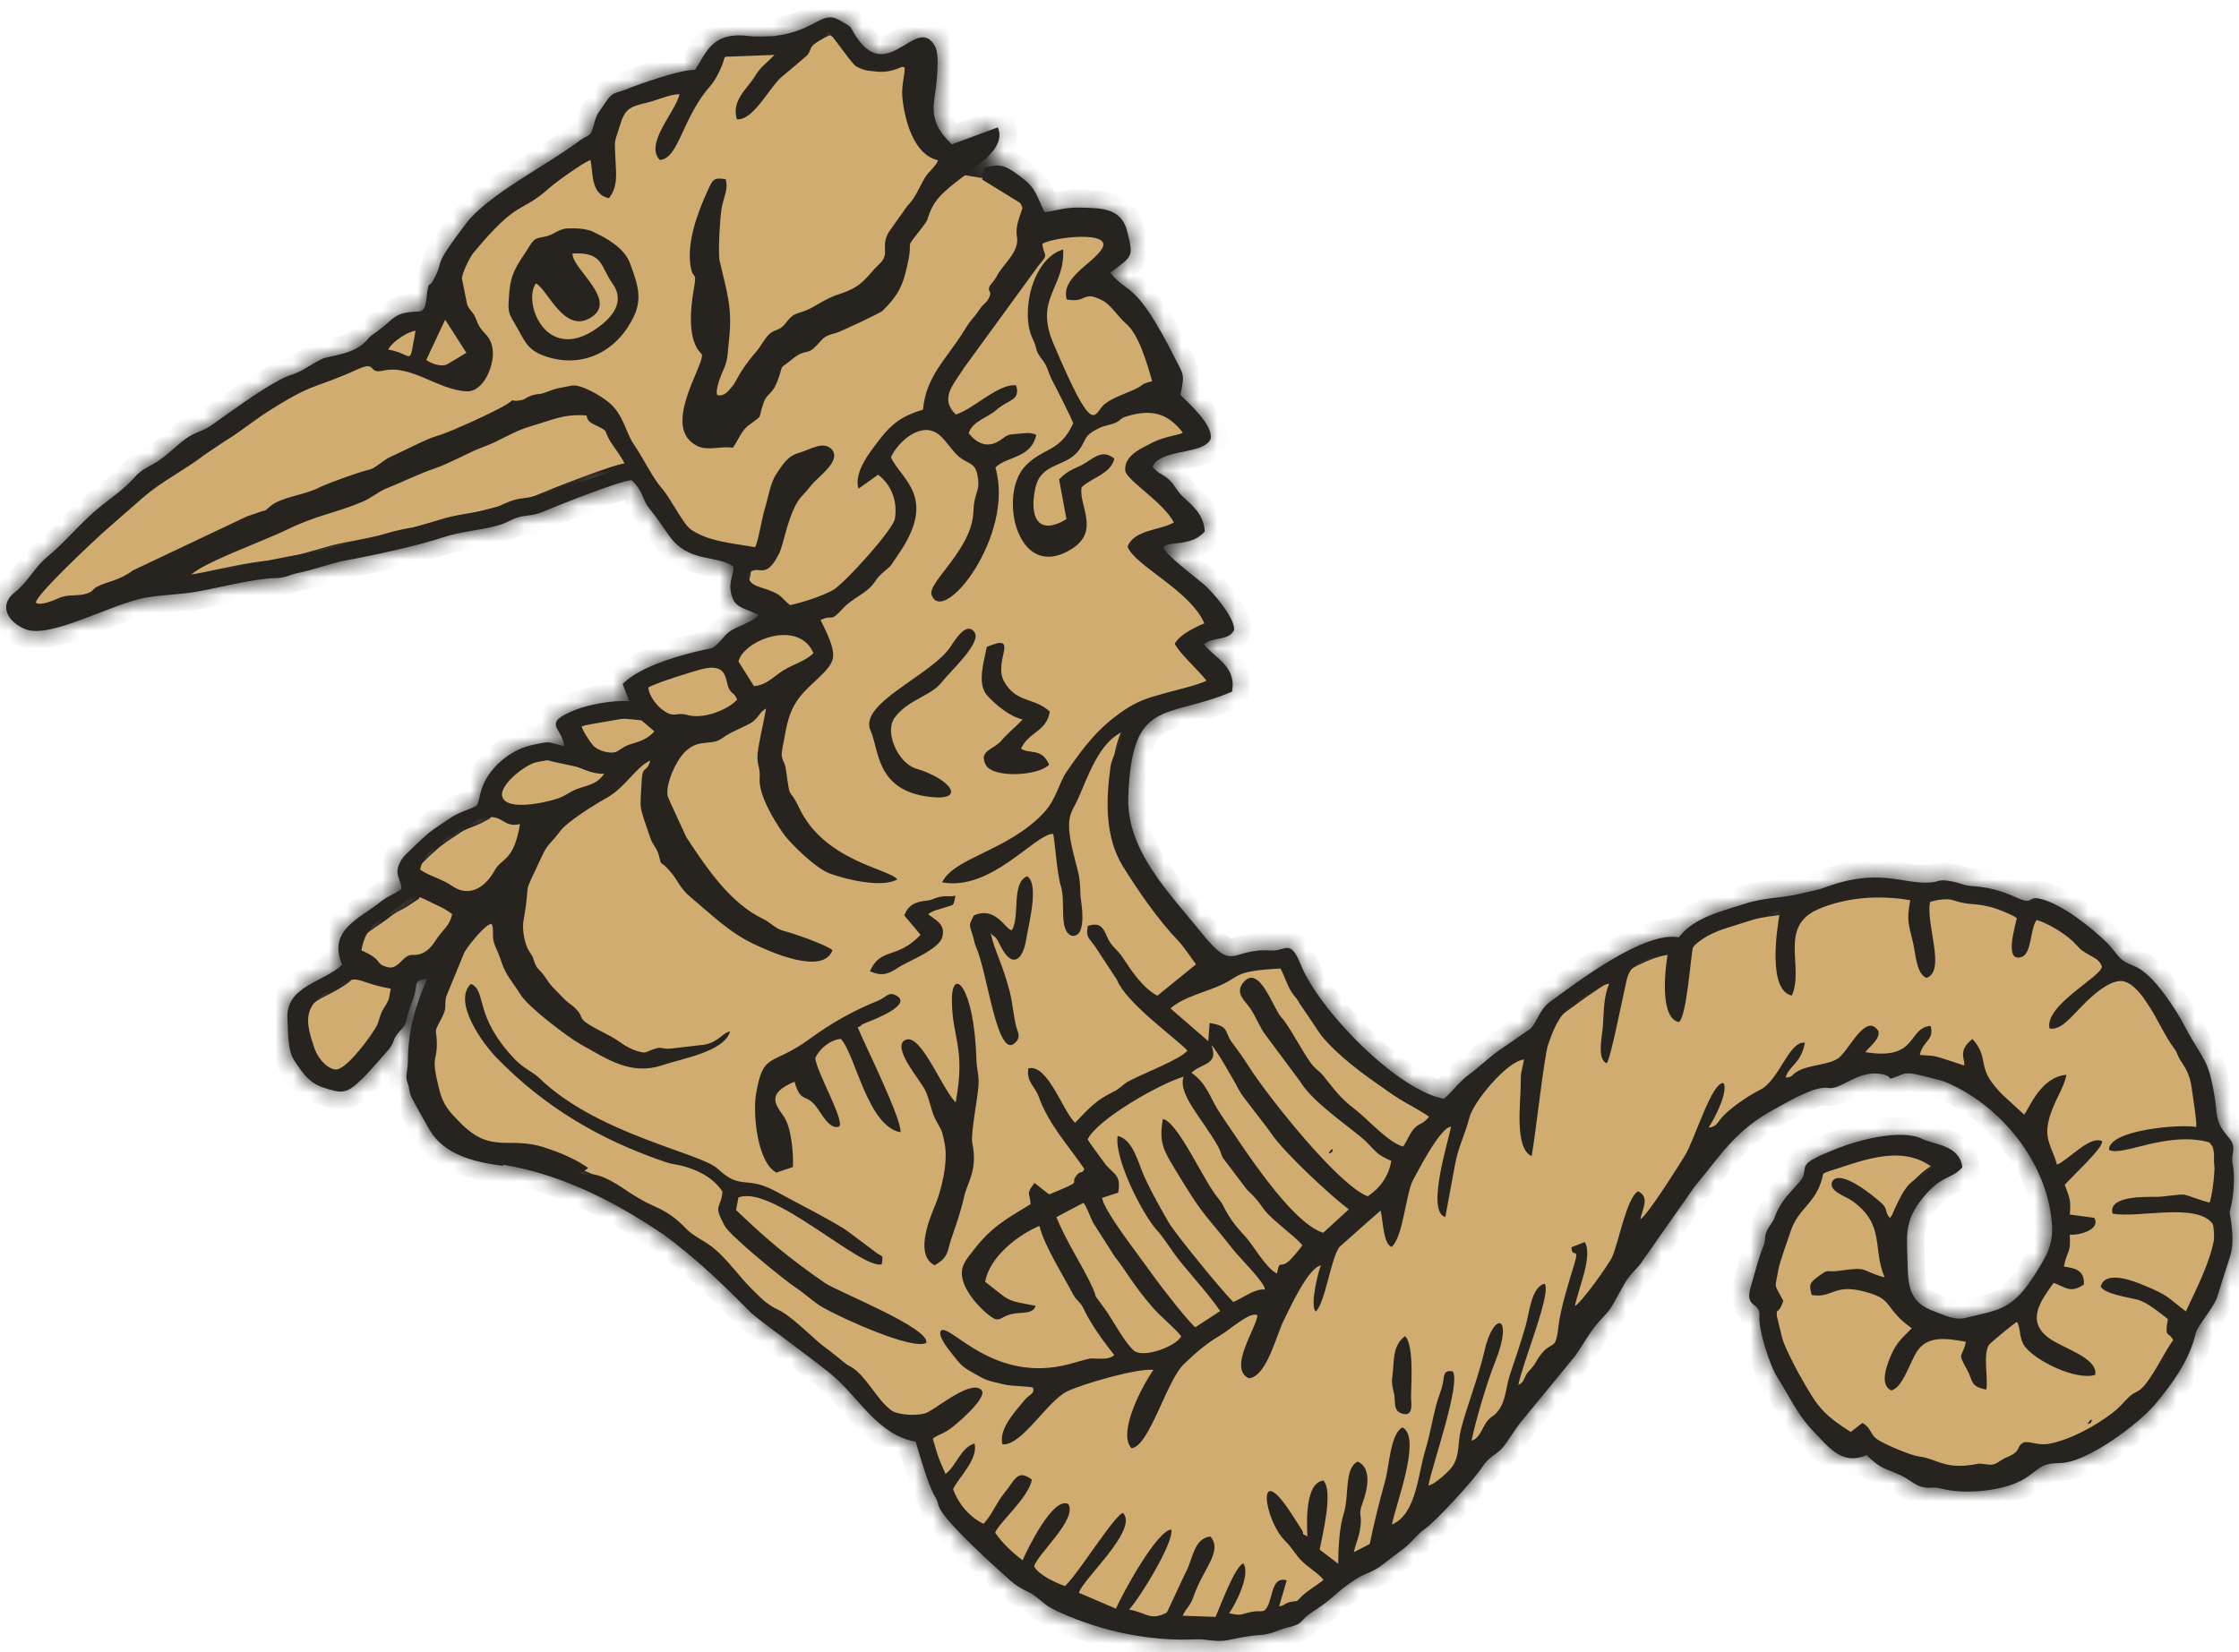 <?xml version="1.0" encoding="UTF-8"?> <svg xmlns="http://www.w3.org/2000/svg" width="126" height="93" viewBox="0 0 126 93" fill="none"><mask id="path-1-inside-1_376_23" fill="white"><path fill-rule="evenodd" clip-rule="evenodd" d="M28.279 65.614C26.633 65.422 24.968 64.958 24.181 63.61C23.832 63.005 23.51 62.441 23.201 61.852C23 61.475 23.093 61.397 22.901 60.838C22.811 60.569 22.95 60.194 22.952 59.759C22.966 57.942 23.387 56.565 24.043 55.093C23.361 55.149 23.448 55.34 23.364 55.794C23.284 56.224 23.072 56.62 22.964 57.062C22.773 57.81 22.864 57.6 22.407 58.143C22.037 58.588 22.254 58.637 21.801 59.154C21.362 59.648 20.779 60.35 20.315 60.786C19.478 61.59 19.224 61.551 18.181 61.21C17.416 60.964 17.025 60.395 16.569 59.71C16.165 59.113 16.227 58.122 16.175 57.364C16.051 55.494 18.222 55.295 19.251 54.301C18.442 52.366 20.158 51.752 21.362 50.799C21.882 50.39 22.131 50.366 22.59 50.051C22.591 49.432 22.035 49.19 22.675 48.272C22.77 48.133 23.741 47.216 23.927 47.058C24.355 46.676 24.755 46.445 25.264 46.095C25.874 45.668 26.346 45.616 26.832 45.34C27.015 45.009 26.979 44.453 27.402 43.765C27.951 42.874 28.93 42.149 29.963 41.931C31.105 41.69 30.715 41.774 31.746 41.991C31.662 40.939 30.384 40.737 32.422 39.939C33.154 39.656 34.544 39.391 35.408 39.473L35.04 38.499C35.931 37.593 37.822 37.019 38.992 36.722C40.319 36.376 39.971 36.703 40.838 35.74C41.274 35.263 42.178 35.134 42.688 34.637C42.194 34.293 41.489 34.293 41.247 33.717C40.863 32.827 41.357 32.274 41.264 31.882C40.253 31.181 38.738 31.745 37.587 30.06C37.161 29.442 37.012 29.214 36.531 28.611C36.12 28.099 36.225 27.675 35.544 27.026C34.858 27.064 31.302 28.488 30.452 28.844C29.943 29.055 29.53 28.978 29.091 29.141C28.511 29.356 28.509 29.46 27.779 29.638C26.912 29.852 25.834 29.94 24.969 30.233C23.63 30.691 20.971 31.27 19.52 31.532C18.683 31.682 17.67 32.069 16.793 32.247C16.133 32.377 16.192 32.527 15.431 32.543C14.322 32.564 12.291 33.086 11.166 33.286C10.147 33.472 9.181 33.468 8.191 33.642C6.338 33.96 2.859 35.955 1.459 35.426C0.451 35.039 -0.129 34.078 0.846 33.327C1.537 32.793 1.963 31.905 2.68 31.324C3.676 30.506 4.562 29.39 5.628 28.525C6.294 27.986 6.988 27.531 7.594 26.842C7.902 26.498 8.199 26.353 8.645 26.105C9.462 25.646 10.066 24.878 10.762 24.502C11.284 24.224 11.423 24.276 11.985 23.875C13.036 23.138 15.379 21.394 16.419 21.09C17.018 20.914 17.547 20.454 18.154 20.192C18.542 20.02 19.956 19.959 20.646 19.147C20.881 18.868 20.853 18.924 21.195 18.674C22.233 17.916 22.176 17.566 23.531 17.538C24.029 17.526 23.966 16.835 24.059 16.33C24.158 15.799 24.153 16.199 24.392 15.755C25.081 14.481 24.195 15.266 26.215 12.592C27.459 10.95 30.768 9.306 32.58 7.943C33.168 7.495 33.213 7.817 33.432 6.96C33.601 6.33 33.694 6.347 34.095 5.733C34.471 5.158 34.644 5.26 35.189 5.047C36.017 4.713 38.29 3.914 39.115 3.927C39.764 2.959 40.049 1.749 42.2 2.034C42.438 2.069 43.356 2.047 43.551 2.031C45.957 1.736 46.232 0.533 47.267 1.151C48.084 1.634 47.715 1.365 48.192 2.081C49.983 4.781 51.598 0.76 52.616 2.603C52.923 3.157 52.668 4.956 52.569 5.678C52.42 6.765 52.838 7.426 53.562 8.126L56.152 7.168C56.435 7.848 56.02 8.442 55.373 9.019C56.101 9.136 56.792 9.447 57.374 9.929L57.557 10.068C58.297 10.631 58.361 11.183 58.753 11.935C59.17 11.943 59.789 11.656 60.802 11.687C61.901 11.725 63.066 11.688 63.398 13.004C63.768 14.483 63.743 14.383 62.449 15.354C63.468 16.623 63.845 15.717 66.07 20.118C66.586 21.137 66.652 21.018 66.401 22.235C66.871 22.705 68.242 23.908 68.102 24.71C67.689 25.626 65.323 25.232 64.827 26.263C65.187 26.722 65.367 26.642 65.769 27.012C66.089 27.307 66.18 27.611 66.49 27.912C67.143 28.529 67.693 28.945 67.774 29.918C66.984 30.799 65.851 30.424 65.433 30.8C65.477 31.174 67.314 32.542 67.719 32.895C68.267 33.371 69.473 34.805 69.422 35.458C69.111 36.105 68.25 35.815 67.722 36.266C68.333 37.059 69.569 37.488 69.301 38.936C65.558 40.525 63.666 39.217 63.466 44.859C63.357 47.895 65.812 50.301 67.603 52.531C69.445 54.814 69.202 53.35 71.499 53.505C72.299 53.557 72.575 52.816 73.159 54.274C74.175 56.831 78.563 61.354 81.223 61.855C81.66 61.517 82.019 60.94 82.694 60.446C83.198 60.078 83.698 59.587 84.262 59.177L85.91 58.037C86.467 57.757 86.472 56.93 87.208 56.387C88.759 55.254 92.501 52.402 94.446 52.763C95.318 51.626 96.859 51.302 98.185 50.868C99.243 50.515 100.332 50.56 101.43 50.275C101.696 50.203 102.383 50.069 102.543 50.002C105.62 48.813 106.996 49.756 108.498 49.685C109.113 49.66 109.017 49.468 109.758 49.605C110.39 49.722 110.436 49.852 111.073 49.892C111.564 49.922 112.059 50.022 112.496 50.155C113.014 50.321 113.22 50.429 113.633 50.601C114.385 50.914 114.099 50.435 114.775 50.595C116.027 50.888 117.709 52.244 118.578 53.102C118.836 53.358 119.015 53.661 119.279 53.928C119.625 54.271 119.961 54.29 120.33 54.506C121.287 55.075 122.366 56.729 122.955 57.831C123.972 59.77 124.24 59.498 124.611 61.822C124.76 62.755 124.626 63.105 125.274 63.887C125.559 64.227 125.711 64.395 125.632 64.868C125.527 65.484 125.649 65.437 125.676 66.043C125.739 67.3 125.442 68.203 125.445 68.23C125.462 68.424 125.774 69.797 125.476 70.7C125.22 71.472 124.946 72.388 124.727 73.052C124.548 73.594 123.629 74.652 123.544 75.02C123.196 76.523 122.3 77.785 121.28 79.016C120.339 80.148 117.427 82.327 115.924 82.353C114.762 82.373 114.823 82.655 113.916 83.227C112.821 83.921 110.583 84.152 109.229 83.796C108.723 83.659 108.554 83.82 108.107 83.693C107.726 83.588 107.416 83.287 107.058 83.107C106.005 82.581 105.946 82.805 105.015 81.91C103.656 82.477 102.984 81.587 101.929 80.468C101.105 79.601 100.633 78.53 99.997 77.541C99.538 76.82 98.923 74.825 98.983 74.079C99.049 73.254 98.117 73.674 98.496 72.429C98.713 71.729 98.904 70.885 99.173 70.229C99.409 69.663 99.218 69.706 99.398 69.295C99.533 68.989 99.736 68.835 99.865 68.467C100.27 67.314 101.319 66.637 101.455 66.184C101.639 65.564 101.207 65.502 103.331 64.659C104.525 64.183 106.938 63.523 108.152 64.114C108.807 64.436 110.25 64.45 110.401 65.706C109.768 66.442 109.193 66.066 108.002 67.657C107.102 68.849 107.299 69.809 107.316 71.031C107.338 72.42 107.433 73.317 108.821 73.818C109.457 74.049 109.954 74.333 110.581 74.188C112.543 73.706 113.235 73.73 114.52 71.686C115.321 70.414 115.629 69.835 115.358 68.191C114.852 65.093 112.421 62.135 109.411 60.889C109.258 60.826 107.845 60.46 107.571 60.435C107.091 60.39 107.069 60.464 106.713 60.599C106.076 60.838 106.524 60.633 106.018 60.496C104.563 60.122 103.615 61.384 102.84 61.24C102.133 61.11 100.617 62.005 99.891 62.401C97.619 63.618 96.864 64.968 95.343 66.785L92.444 70.917C92.168 71.371 91.718 71.688 91.421 72.208C91.28 72.452 90.714 73.488 90.595 73.658C90.312 74.058 89.913 74.376 89.545 74.909C89.211 75.396 88.955 75.837 88.611 76.33L85.486 80.133C85.163 80.561 84.794 81.189 84.518 81.504C84.164 81.909 83.769 81.975 83.365 82.605C82.974 83.212 80.876 85.559 80.114 86.097C79.674 86.407 79.379 86.867 78.946 87.187C78.512 87.507 78.116 87.809 77.689 88.139C77.243 88.483 76.745 88.583 76.289 88.881C74.951 89.757 75.234 89.827 73.77 90.775C73.127 91.188 73.387 91.384 72.503 91.595C71.931 91.724 71.532 91.998 70.889 92.036C70.238 92.072 69.72 92.186 69.157 92.308C68.404 92.473 67.915 92.243 67.22 92.28C64.657 92.389 61.99 91.834 59.644 90.773C58.92 90.447 58.858 90.358 58.284 89.885C57.898 89.57 57.423 89.5 56.833 88.972C55.994 88.234 53.278 85.78 52.862 84.919C52.71 84.612 52.789 84.566 52.587 84.241C52.244 83.698 51.733 81.94 51.503 81.157C49.415 80.771 48.37 78.792 46.934 77.516C46.051 76.734 42.628 74.289 42.224 73.883C40.667 72.323 39.636 71.305 37.934 69.962C37.811 69.87 37.613 69.72 37.368 69.535C34.199 67.363 31.187 66.039 28.322 65.57L28.279 65.614Z"></path></mask><path fill-rule="evenodd" clip-rule="evenodd" d="M28.279 65.614C26.633 65.422 24.968 64.958 24.181 63.61C23.832 63.005 23.51 62.441 23.201 61.852C23 61.475 23.093 61.397 22.901 60.838C22.811 60.569 22.95 60.194 22.952 59.759C22.966 57.942 23.387 56.565 24.043 55.093C23.361 55.149 23.448 55.34 23.364 55.794C23.284 56.224 23.072 56.62 22.964 57.062C22.773 57.81 22.864 57.6 22.407 58.143C22.037 58.588 22.254 58.637 21.801 59.154C21.362 59.648 20.779 60.35 20.315 60.786C19.478 61.59 19.224 61.551 18.181 61.21C17.416 60.964 17.025 60.395 16.569 59.71C16.165 59.113 16.227 58.122 16.175 57.364C16.051 55.494 18.222 55.295 19.251 54.301C18.442 52.366 20.158 51.752 21.362 50.799C21.882 50.39 22.131 50.366 22.59 50.051C22.591 49.432 22.035 49.19 22.675 48.272C22.77 48.133 23.741 47.216 23.927 47.058C24.355 46.676 24.755 46.445 25.264 46.095C25.874 45.668 26.346 45.616 26.832 45.34C27.015 45.009 26.979 44.453 27.402 43.765C27.951 42.874 28.93 42.149 29.963 41.931C31.105 41.69 30.715 41.774 31.746 41.991C31.662 40.939 30.384 40.737 32.422 39.939C33.154 39.656 34.544 39.391 35.408 39.473L35.04 38.499C35.931 37.593 37.822 37.019 38.992 36.722C40.319 36.376 39.971 36.703 40.838 35.74C41.274 35.263 42.178 35.134 42.688 34.637C42.194 34.293 41.489 34.293 41.247 33.717C40.863 32.827 41.357 32.274 41.264 31.882C40.253 31.181 38.738 31.745 37.587 30.06C37.161 29.442 37.012 29.214 36.531 28.611C36.12 28.099 36.225 27.675 35.544 27.026C34.858 27.064 31.302 28.488 30.452 28.844C29.943 29.055 29.53 28.978 29.091 29.141C28.511 29.356 28.509 29.46 27.779 29.638C26.912 29.852 25.834 29.94 24.969 30.233C23.63 30.691 20.971 31.27 19.52 31.532C18.683 31.682 17.67 32.069 16.793 32.247C16.133 32.377 16.192 32.527 15.431 32.543C14.322 32.564 12.291 33.086 11.166 33.286C10.147 33.472 9.181 33.468 8.191 33.642C6.338 33.96 2.859 35.955 1.459 35.426C0.451 35.039 -0.129 34.078 0.846 33.327C1.537 32.793 1.963 31.905 2.68 31.324C3.676 30.506 4.562 29.39 5.628 28.525C6.294 27.986 6.988 27.531 7.594 26.842C7.902 26.498 8.199 26.353 8.645 26.105C9.462 25.646 10.066 24.878 10.762 24.502C11.284 24.224 11.423 24.276 11.985 23.875C13.036 23.138 15.379 21.394 16.419 21.09C17.018 20.914 17.547 20.454 18.154 20.192C18.542 20.02 19.956 19.959 20.646 19.147C20.881 18.868 20.853 18.924 21.195 18.674C22.233 17.916 22.176 17.566 23.531 17.538C24.029 17.526 23.966 16.835 24.059 16.33C24.158 15.799 24.153 16.199 24.392 15.755C25.081 14.481 24.195 15.266 26.215 12.592C27.459 10.95 30.768 9.306 32.58 7.943C33.168 7.495 33.213 7.817 33.432 6.96C33.601 6.33 33.694 6.347 34.095 5.733C34.471 5.158 34.644 5.26 35.189 5.047C36.017 4.713 38.29 3.914 39.115 3.927C39.764 2.959 40.049 1.749 42.2 2.034C42.438 2.069 43.356 2.047 43.551 2.031C45.957 1.736 46.232 0.533 47.267 1.151C48.084 1.634 47.715 1.365 48.192 2.081C49.983 4.781 51.598 0.76 52.616 2.603C52.923 3.157 52.668 4.956 52.569 5.678C52.42 6.765 52.838 7.426 53.562 8.126L56.152 7.168C56.435 7.848 56.02 8.442 55.373 9.019C56.101 9.136 56.792 9.447 57.374 9.929L57.557 10.068C58.297 10.631 58.361 11.183 58.753 11.935C59.17 11.943 59.789 11.656 60.802 11.687C61.901 11.725 63.066 11.688 63.398 13.004C63.768 14.483 63.743 14.383 62.449 15.354C63.468 16.623 63.845 15.717 66.07 20.118C66.586 21.137 66.652 21.018 66.401 22.235C66.871 22.705 68.242 23.908 68.102 24.71C67.689 25.626 65.323 25.232 64.827 26.263C65.187 26.722 65.367 26.642 65.769 27.012C66.089 27.307 66.18 27.611 66.49 27.912C67.143 28.529 67.693 28.945 67.774 29.918C66.984 30.799 65.851 30.424 65.433 30.8C65.477 31.174 67.314 32.542 67.719 32.895C68.267 33.371 69.473 34.805 69.422 35.458C69.111 36.105 68.25 35.815 67.722 36.266C68.333 37.059 69.569 37.488 69.301 38.936C65.558 40.525 63.666 39.217 63.466 44.859C63.357 47.895 65.812 50.301 67.603 52.531C69.445 54.814 69.202 53.35 71.499 53.505C72.299 53.557 72.575 52.816 73.159 54.274C74.175 56.831 78.563 61.354 81.223 61.855C81.66 61.517 82.019 60.94 82.694 60.446C83.198 60.078 83.698 59.587 84.262 59.177L85.91 58.037C86.467 57.757 86.472 56.93 87.208 56.387C88.759 55.254 92.501 52.402 94.446 52.763C95.318 51.626 96.859 51.302 98.185 50.868C99.243 50.515 100.332 50.56 101.43 50.275C101.696 50.203 102.383 50.069 102.543 50.002C105.62 48.813 106.996 49.756 108.498 49.685C109.113 49.66 109.017 49.468 109.758 49.605C110.39 49.722 110.436 49.852 111.073 49.892C111.564 49.922 112.059 50.022 112.496 50.155C113.014 50.321 113.22 50.429 113.633 50.601C114.385 50.914 114.099 50.435 114.775 50.595C116.027 50.888 117.709 52.244 118.578 53.102C118.836 53.358 119.015 53.661 119.279 53.928C119.625 54.271 119.961 54.29 120.33 54.506C121.287 55.075 122.366 56.729 122.955 57.831C123.972 59.77 124.24 59.498 124.611 61.822C124.76 62.755 124.626 63.105 125.274 63.887C125.559 64.227 125.711 64.395 125.632 64.868C125.527 65.484 125.649 65.437 125.676 66.043C125.739 67.3 125.442 68.203 125.445 68.23C125.462 68.424 125.774 69.797 125.476 70.7C125.22 71.472 124.946 72.388 124.727 73.052C124.548 73.594 123.629 74.652 123.544 75.02C123.196 76.523 122.3 77.785 121.28 79.016C120.339 80.148 117.427 82.327 115.924 82.353C114.762 82.373 114.823 82.655 113.916 83.227C112.821 83.921 110.583 84.152 109.229 83.796C108.723 83.659 108.554 83.82 108.107 83.693C107.726 83.588 107.416 83.287 107.058 83.107C106.005 82.581 105.946 82.805 105.015 81.91C103.656 82.477 102.984 81.587 101.929 80.468C101.105 79.601 100.633 78.53 99.997 77.541C99.538 76.82 98.923 74.825 98.983 74.079C99.049 73.254 98.117 73.674 98.496 72.429C98.713 71.729 98.904 70.885 99.173 70.229C99.409 69.663 99.218 69.706 99.398 69.295C99.533 68.989 99.736 68.835 99.865 68.467C100.27 67.314 101.319 66.637 101.455 66.184C101.639 65.564 101.207 65.502 103.331 64.659C104.525 64.183 106.938 63.523 108.152 64.114C108.807 64.436 110.25 64.45 110.401 65.706C109.768 66.442 109.193 66.066 108.002 67.657C107.102 68.849 107.299 69.809 107.316 71.031C107.338 72.42 107.433 73.317 108.821 73.818C109.457 74.049 109.954 74.333 110.581 74.188C112.543 73.706 113.235 73.73 114.52 71.686C115.321 70.414 115.629 69.835 115.358 68.191C114.852 65.093 112.421 62.135 109.411 60.889C109.258 60.826 107.845 60.46 107.571 60.435C107.091 60.39 107.069 60.464 106.713 60.599C106.076 60.838 106.524 60.633 106.018 60.496C104.563 60.122 103.615 61.384 102.84 61.24C102.133 61.11 100.617 62.005 99.891 62.401C97.619 63.618 96.864 64.968 95.343 66.785L92.444 70.917C92.168 71.371 91.718 71.688 91.421 72.208C91.28 72.452 90.714 73.488 90.595 73.658C90.312 74.058 89.913 74.376 89.545 74.909C89.211 75.396 88.955 75.837 88.611 76.33L85.486 80.133C85.163 80.561 84.794 81.189 84.518 81.504C84.164 81.909 83.769 81.975 83.365 82.605C82.974 83.212 80.876 85.559 80.114 86.097C79.674 86.407 79.379 86.867 78.946 87.187C78.512 87.507 78.116 87.809 77.689 88.139C77.243 88.483 76.745 88.583 76.289 88.881C74.951 89.757 75.234 89.827 73.77 90.775C73.127 91.188 73.387 91.384 72.503 91.595C71.931 91.724 71.532 91.998 70.889 92.036C70.238 92.072 69.72 92.186 69.157 92.308C68.404 92.473 67.915 92.243 67.22 92.28C64.657 92.389 61.99 91.834 59.644 90.773C58.92 90.447 58.858 90.358 58.284 89.885C57.898 89.57 57.423 89.5 56.833 88.972C55.994 88.234 53.278 85.78 52.862 84.919C52.71 84.612 52.789 84.566 52.587 84.241C52.244 83.698 51.733 81.94 51.503 81.157C49.415 80.771 48.37 78.792 46.934 77.516C46.051 76.734 42.628 74.289 42.224 73.883C40.667 72.323 39.636 71.305 37.934 69.962C37.811 69.87 37.613 69.72 37.368 69.535C34.199 67.363 31.187 66.039 28.322 65.57L28.279 65.614Z" fill="#D0AC71" stroke="#272420" stroke-width="2" mask="url(#path-1-inside-1_376_23)"></path><path fill-rule="evenodd" clip-rule="evenodd" d="M66.479 75.22C66.099 74.732 65.323 74.127 64.843 73.567C63.71 72.252 63.34 71.478 62.743 70.749L61.508 68.813C61.361 68.525 61.14 67.883 60.972 67.704L59.447 68.51C60.041 69.961 60.854 71.122 61.452 72.408C61.9 73.371 61.286 72.456 62.161 73.655C62.634 74.3 63.238 75.509 63.798 76.013C64.32 76.484 66.2 75.787 66.482 75.204L66.479 75.22ZM49.61 71.166C48.457 71.466 43.413 66.63 41.553 67.409L41.423 68.109C43.07 69.702 44.427 70.842 46.436 72.224C47.131 72.701 52.351 74.756 52.128 75.586C51.368 76.02 47.4 74.214 46.328 73.606C45.776 73.295 45.375 72.873 44.793 72.486C44.179 72.085 41.09 69.579 40.772 68.99C40.101 67.724 40.573 68.09 40.657 67.07C40.185 66.373 39.501 65.976 38.705 65.715C38.154 65.535 37.93 65.572 37.413 65.398C33.72 64.13 30.674 62.33 27.957 59.554C27.195 58.777 25.442 56.388 26.5 55.382C27.421 55.77 26.616 57.154 28.979 59.63C29.475 60.148 29.951 60.306 30.352 60.685C33.615 63.85 39.423 64.89 40.382 65.782C41.756 67.064 41.944 66.097 43.759 67.112C44.595 67.581 47.01 68.794 47.738 69.33L49.191 70.418C49.666 70.819 49.719 70.532 49.619 71.167L49.61 71.166ZM30.158 15.952C29.401 16.988 30.714 20.479 33.563 18.498C34.383 17.927 35.238 17.023 34.462 15.947C33.782 15.011 33.971 14.176 32.221 14.27C32.163 15.095 34.709 16.821 33.351 17.806C31.792 18.937 30.822 16.275 30.158 15.952ZM48.263 57.835C48.626 57.666 48.346 57.719 48.768 57.554C49.181 57.395 51.44 56.533 50.403 56.018C49.988 55.811 49.875 56.139 49.404 56.33C47.991 56.905 46.815 57.566 45.577 58.469C43.401 60.061 42.968 59.154 42.55 61.55C42.356 62.646 42.599 65.426 43.694 66.003L44.623 65.687C44.66 64.928 44.531 63.458 44.119 62.859C43.638 62.169 43.096 61.564 44.711 60.887C45.072 62.139 45.336 61.508 45.939 62.299C46.24 62.694 46.695 63.624 47.231 63.409C47.533 63.047 45.927 60.294 45.881 59.554C46.13 59.007 46.733 58.527 47.317 58.478C48.135 59.326 48.812 63.388 50.673 63.733C50.781 63.056 48.669 58.798 48.265 57.826L48.263 57.835ZM52.597 71.213C53.131 70.92 53.287 70.688 53.417 70.128C53.515 69.694 53.997 68.546 54.27 67.308C54.431 66.58 55.033 65.864 54.72 64.36C54.608 63.834 55.02 61.846 55.066 61.08C55.1 60.52 54.965 60.164 54.95 59.682C54.825 55.417 53.567 54.401 53.569 56.274C53.565 58.415 54.36 58.963 53.78 62.052C52.91 61.151 51.701 57.8 50.816 58.63C50.362 59.199 51.805 60.816 52.08 61.398C52.293 61.847 52.416 62.549 52.613 62.942C52.988 63.691 52.987 63.465 53.165 64.386C53.368 65.451 52.958 67.056 52.617 67.864C52.228 68.785 51.506 70.663 52.596 71.222L52.597 71.213ZM54.845 35.598C55.251 36.179 53.439 37.829 53.037 38.355C52.412 39.189 51.109 39.357 50.351 40.393C49.735 41.228 50.578 42.978 51.545 43.261C53.469 43.827 54.421 45.083 52.381 44.862C49.263 44.529 49.48 42.182 48.995 41.135C48.272 39.581 52.467 37.997 53.507 36.378C53.813 35.904 54.418 34.988 54.839 35.58L54.845 35.598ZM55.744 52.522C56.044 53.727 56.391 54.157 56.834 55.859C56.955 56.334 57.042 57.178 57.169 57.715C57.239 58.042 57.446 58.289 57.225 58.588C56.148 59.982 55.603 54.839 54.94 53.34C54.811 53.046 54.836 52.911 54.682 52.473C54.508 51.953 54.586 52.003 54.804 51.529C56.039 50.974 56.595 52.349 56.941 52.36C57.422 51.596 56.888 49.685 57.808 49.324C58.488 49.79 57.899 51.937 57.748 52.893C57.568 54.009 56.957 54.628 56.249 53.138C55.973 52.556 55.884 52.757 55.753 52.523L55.744 52.522ZM59.079 40.058C58.236 39.248 57.188 39.594 56.503 38.353C55.864 37.198 57.458 35.594 55.53 36.413C55.366 37.297 54.962 38.494 55.569 39.164C56.039 39.686 56.865 40.353 57.552 40.498C57.099 40.971 56.725 41.25 56.313 41.732C55.927 42.174 55.049 42.255 55.476 43.057C55.885 43.812 58.426 43.682 59.04 43.046C58.621 42.063 57.918 42.473 57.458 42.135C57.936 41.152 58.866 41.211 59.078 40.066L59.079 40.058ZM52.23 51.462C52.704 51.82 53.213 52.036 53.03 52.742C52.845 53.457 51.031 54.132 50.551 54.461C49.973 54.859 49.581 54.952 48.954 54.67C49.575 53.287 50.446 54.041 51.807 52.62L50.886 51.527C51.127 50.927 51.496 50.769 52.137 50.696C52.546 50.65 52.408 50.598 52.863 50.49C53.335 50.386 53.374 50.507 53.766 50.414C53.649 51.045 53.72 50.893 53.107 51.102C52.809 51.203 52.451 51.259 52.229 51.471L52.23 51.462ZM79.075 75.209C79.625 75.764 79.374 78.348 79.41 78.764C79.444 79.145 79.486 79.762 78.887 79.564C78.428 79.409 78.521 79 78.479 78.618C78.444 78.289 78.275 77.979 78.356 77.445C78.466 76.76 78.317 75.731 79.075 75.209ZM74.967 64.842C74.967 64.842 74.658 65.055 74.834 64.809C74.882 64.74 75.074 64.549 74.967 64.842ZM117.682 80.066C117.682 80.066 117.373 80.279 117.549 80.033C117.597 79.963 117.789 79.772 117.682 80.066ZM75.242 64.58C75.242 64.58 75.216 64.531 75.215 64.54C75.215 64.54 75.254 64.564 75.242 64.58ZM28.281 65.614C26.635 65.423 24.971 64.958 24.184 63.611C23.834 63.006 23.512 62.441 23.203 61.852C23.002 61.476 23.095 61.397 22.902 60.839C22.813 60.57 22.952 60.195 22.954 59.76C22.968 57.942 23.389 56.566 24.045 55.093C23.363 55.15 23.45 55.34 23.366 55.795C23.287 56.224 23.074 56.62 22.966 57.062C22.775 57.81 22.866 57.601 22.409 58.143C22.039 58.589 22.256 58.638 21.803 59.155C21.364 59.648 20.781 60.35 20.317 60.787C19.48 61.59 19.226 61.552 18.183 61.211C17.418 60.965 17.027 60.396 16.571 59.71C16.167 59.113 16.229 58.123 16.177 57.364C16.053 55.495 18.224 55.296 19.253 54.302C18.444 52.367 20.16 51.752 21.364 50.8C21.884 50.391 22.133 50.367 22.592 50.051C22.593 49.433 22.037 49.191 22.677 48.273C22.772 48.134 23.744 47.216 23.929 47.059C24.357 46.676 24.757 46.446 25.266 46.096C25.876 45.669 26.348 45.617 26.834 45.341C27.017 45.009 26.981 44.453 27.404 43.766C27.953 42.874 28.932 42.15 29.965 41.932C31.107 41.69 30.717 41.775 31.748 41.992C31.664 40.94 30.386 40.738 32.424 39.939C33.156 39.657 34.546 39.392 35.411 39.473L35.042 38.499C35.933 37.593 37.824 37.02 38.994 36.723C40.321 36.376 39.973 36.703 40.84 35.74C41.276 35.264 42.18 35.135 42.69 34.637C42.196 34.293 41.491 34.293 41.249 33.717C40.865 32.827 41.359 32.274 41.266 31.883C40.255 31.182 38.74 31.746 37.589 30.061C37.163 29.442 37.014 29.214 36.533 28.611C36.123 28.1 36.227 27.675 35.546 27.026C34.86 27.065 31.304 28.488 30.454 28.845C29.945 29.055 29.532 28.979 29.093 29.141C28.513 29.356 28.511 29.46 27.781 29.639C26.914 29.853 25.836 29.941 24.971 30.233C23.633 30.691 20.973 31.27 19.523 31.533C18.685 31.682 17.672 32.07 16.795 32.247C16.135 32.377 16.194 32.528 15.434 32.544C14.323 32.565 12.293 33.086 11.168 33.287C10.149 33.473 9.183 33.468 8.193 33.642C6.34 33.961 2.861 35.956 1.461 35.427C0.453 35.04 -0.127 34.079 0.848 33.327C1.539 32.793 1.965 31.905 2.682 31.324C3.678 30.507 4.564 29.391 5.63 28.525C6.296 27.987 6.99 27.532 7.596 26.843C7.904 26.499 8.201 26.354 8.647 26.105C9.464 25.647 10.068 24.879 10.764 24.503C11.286 24.225 11.425 24.277 11.987 23.875C13.038 23.138 15.381 21.395 16.422 21.091C17.02 20.914 17.55 20.455 18.155 20.192C18.544 20.02 19.958 19.96 20.648 19.147C20.883 18.868 20.855 18.924 21.198 18.674C22.235 17.917 22.178 17.567 23.533 17.539C24.032 17.526 23.968 16.835 24.061 16.33C24.16 15.8 24.155 16.199 24.394 15.756C25.083 14.481 24.197 15.267 26.217 12.592C27.461 10.95 30.77 9.307 32.582 7.944C33.17 7.495 33.215 7.817 33.434 6.961C33.603 6.33 33.696 6.347 34.097 5.733C34.473 5.158 34.646 5.26 35.191 5.047C36.019 4.713 38.292 3.914 39.117 3.928C39.767 2.959 40.051 1.749 42.202 2.034C42.44 2.069 43.358 2.048 43.553 2.032C45.959 1.737 46.234 0.534 47.269 1.152C48.086 1.634 47.717 1.366 48.194 2.081C49.985 4.781 51.6 0.761 52.618 2.604C52.925 3.157 52.67 4.956 52.571 5.678C52.422 6.766 52.84 7.426 53.564 8.126L56.154 7.169C56.858 8.867 53.237 10.034 52.452 11.683C52.028 12.563 52.443 12.108 51.68 13.082C50.942 14.008 51.337 13.523 51.135 14.566C50.853 15.995 50.619 16.552 49.67 17.491C49.541 17.624 47.243 18.697 47.053 18.74C46.275 18.944 46.393 19.01 45.86 19.538C45.381 20.007 45.333 19.606 44.584 20.216C43.773 20.885 44.138 20.369 43.794 21.333C43.45 22.297 43.188 22.066 42.972 22.67C42.601 23.734 43.019 23.262 42.117 23.949C41.723 24.242 41.544 24.784 41.239 25.206C40.591 25.086 39.853 25.402 39.246 25.107C37.169 24.096 39.608 20.61 39.501 19.964C39.483 19.829 38.492 19.393 39.048 16.248C39.235 15.194 39.007 15.813 38.868 15.012C38.63 13.662 39.261 11.95 39.813 10.754C40.103 10.129 40.134 9.96 40.841 10.091C40.977 10.63 40.791 10.927 40.637 11.569C40.525 12.036 40.395 14.241 40.497 14.678C40.867 16.306 41.235 17.28 41.029 19.097C40.957 19.676 40.983 20.194 40.757 20.71C40.594 21.072 40.222 21.952 40.369 22.241C40.772 22.324 40.964 22.037 41.255 21.69C41.421 21.495 41.626 20.862 42.554 19.797C42.797 19.52 43.019 19.073 43.275 18.824C43.594 18.509 43.863 18.655 44.221 18.181C44.743 17.476 44.93 17.737 45.707 17.306C46.242 17.005 46.629 16.745 47.268 16.541C48.611 16.111 48.759 15.546 49.498 14.847C50.109 14.272 49.533 13.904 50.008 13.077L51.07 11.575C51.477 11.215 51.788 10.428 52.062 9.982C52.262 9.654 52.696 9.333 52.789 9.019C51.38 8.724 50.882 6.62 50.777 5.442C50.724 4.788 50.946 4.106 50.908 3.794C50.391 3.576 49.35 4.402 48.191 3.744C47.915 3.588 47.037 2.215 46.601 1.795C46.232 2.284 46.409 2.081 45.961 2.382C45.504 2.689 45.713 2.736 45.426 3.11C45.403 3.141 44.173 4.184 44.052 4.275C43.341 4.823 42.417 6.803 41.466 6.714C41.152 5.637 42.053 5.003 42.491 4.283C42.806 3.757 43.065 3.631 43.583 3.091L40.768 3.197C40.772 3.407 40.385 4.372 39.988 4.821C38.396 6.599 38.208 8.933 37.132 9.004C36.239 8.089 38.06 6.249 38.236 5.298C37.639 5.326 36.988 5.641 36.395 5.784C35.584 5.982 35.195 6.059 34.929 6.932C34.531 8.235 34.589 7.688 34.636 8.986C34.664 9.775 34.796 10.47 34.269 11.156C33.211 10.943 33.399 9.689 33.222 9.003C32.749 9.203 31.304 10.233 30.918 10.579C29.216 12.102 29.244 11.106 26.645 14.23C26.42 14.502 25.992 15.407 25.994 15.678L26.294 17.161C26.412 17.418 26.556 17.532 26.658 17.69C26.799 17.917 26.835 18.141 26.963 18.348C27.24 18.826 27.572 18.87 27.711 19.575C27.881 20.443 27.25 22.068 26.273 22.026C24.648 21.96 23.142 20.497 21.55 20.864C20.659 21.065 21.249 20.277 20.118 20.791C17.626 21.923 17.747 21.458 15.001 23.214C14.348 23.633 13.368 24.41 12.704 24.801L11.511 25.599C10.363 26.484 9.152 27.052 8.042 28.014C7.327 28.63 6.628 29.25 5.922 29.868C5.381 30.343 1.928 33.562 2.026 33.929C2.228 34.105 2.94 33.837 3.32 33.663C3.816 33.433 4.391 33.574 4.882 33.412C5.282 33.277 5.159 33.185 5.478 33.017C5.943 32.764 6.763 32.663 7.465 32.114L13.89 29.07C14.188 28.969 14.327 28.925 14.597 28.827C15.147 28.633 14.734 28.887 15.227 28.482C15.855 27.962 17.115 27.882 17.982 27.433C18.396 27.222 20.254 26.547 20.78 26.435C21.133 26.361 21.56 25.892 22.014 25.697C22.581 25.454 23.983 24.703 24.607 24.531C25.35 24.329 28.085 23.058 28.574 22.722C29.123 22.345 28.59 22.638 29.235 22.54C29.629 22.482 29.495 22.405 29.913 22.265C30.302 22.136 30.329 22.228 30.666 22.099C31.555 21.767 31.287 21.901 32.141 21.71C32.685 21.593 33.827 22.292 34.25 22.641C35.098 23.329 35.199 24.34 35.687 25.041C36.169 25.731 36.734 26.915 37.225 27.459C37.703 27.983 38.434 29.494 38.882 29.804C39.886 30.495 41.222 30.568 42.486 30.802C42.665 30.539 42.877 29.159 43.026 28.681C43.241 27.989 43.343 27.207 43.67 26.71C44.032 26.167 44.308 25.661 45.004 25.476C45.581 25.322 46.386 24.739 46.864 25.359C47.232 25.959 46.241 26.698 45.854 27.097C45.576 27.376 45.502 27.537 45.17 27.876C44.388 28.663 44.125 30.6 43.851 31.142C43.054 32.762 42.712 31.697 42.115 32.284C42.054 32.943 42.712 33.013 43.193 33.189C44.031 33.509 43.843 33.535 44.452 34.058C44.745 34.025 46.244 33.597 46.912 33.189C47.59 32.775 50.265 29.803 50.359 29.202C50.523 28.223 50.165 27.285 49.416 26.72L48.312 27.508C48.02 26.548 49.035 25.343 49.563 24.657C50.183 23.848 50.808 23.389 51.94 23.059C52.12 21.15 53.27 20.204 54.227 18.657C54.774 17.774 54.707 18.041 55.117 17.428C55.334 17.103 55.468 17.084 55.606 16.857C55.915 16.313 55.51 16.482 55.705 16.083C55.748 15.995 55.927 15.871 56.13 15.482C56.429 14.902 57.373 14.179 57.231 13.343C57.121 12.669 57.41 12.192 57.592 11.537L55.27 10.106L55.386 9.483C56.359 9.071 56.83 9.489 57.586 10.064C58.326 10.628 58.39 11.18 58.782 11.932C59.199 11.939 59.818 11.653 60.831 11.684C61.93 11.722 63.095 11.685 63.426 13.001C63.797 14.48 63.772 14.38 62.477 15.351C63.497 16.619 63.873 15.714 66.098 20.114C66.615 21.133 66.681 21.015 66.429 22.231C66.9 22.702 68.271 23.905 68.131 24.706C67.718 25.623 65.352 25.228 64.856 26.26C65.216 26.718 65.396 26.639 65.797 27.009C66.118 27.303 66.209 27.608 66.519 27.909C67.171 28.526 67.722 28.942 67.803 29.915C67.013 30.796 65.88 30.421 65.462 30.797C65.506 31.171 67.343 32.538 67.748 32.892C68.296 33.368 69.502 34.802 69.451 35.454C69.14 36.102 68.279 35.812 67.751 36.263C68.362 37.056 69.598 37.485 69.33 38.933C65.587 40.522 63.695 39.214 63.495 44.855C63.386 47.892 65.841 50.298 67.632 52.528C69.473 54.811 69.231 53.346 71.527 53.502C72.328 53.554 72.604 52.813 73.188 54.271C74.204 56.828 78.592 61.35 81.252 61.851C81.689 61.514 82.048 60.936 82.723 60.443C83.227 60.074 83.727 59.584 84.291 59.174L85.939 58.033C86.496 57.753 86.501 56.927 87.237 56.384C88.788 55.251 92.53 52.399 94.475 52.759C95.347 51.623 96.888 51.299 98.214 50.865C99.272 50.512 100.361 50.557 101.459 50.272C101.725 50.2 102.412 50.065 102.572 49.999C105.649 48.809 107.025 49.752 108.527 49.682C109.141 49.656 109.046 49.465 109.787 49.602C110.419 49.719 110.464 49.849 111.102 49.889C111.593 49.919 112.088 50.019 112.525 50.152C113.043 50.318 113.249 50.426 113.662 50.598C114.414 50.911 114.128 50.431 114.804 50.591C116.056 50.884 117.738 52.241 118.607 53.099C118.865 53.355 119.044 53.658 119.308 53.925C119.654 54.268 119.99 54.286 120.359 54.503C121.316 55.072 122.395 56.726 122.984 57.828C124.001 59.767 124.269 59.494 124.64 61.819C124.789 62.752 124.655 63.102 125.303 63.884C125.588 64.224 125.74 64.391 125.661 64.864C125.556 65.481 125.678 65.434 125.705 66.04C125.768 67.297 125.47 68.2 125.474 68.227C125.49 68.421 125.802 69.794 125.505 70.697C125.249 71.468 124.975 72.384 124.756 73.049C124.577 73.591 123.658 74.649 123.573 75.016C123.225 76.52 122.329 77.782 121.309 79.013C120.368 80.145 117.456 82.323 115.953 82.35C114.791 82.37 114.852 82.651 113.945 83.224C112.849 83.918 110.612 84.148 109.258 83.793C108.752 83.656 108.583 83.816 108.136 83.69C107.755 83.585 107.445 83.283 107.086 83.104C106.034 82.578 105.975 82.802 105.044 81.907C103.684 82.474 103.013 81.583 101.957 80.465C101.134 79.598 100.661 78.526 100.026 77.538C99.567 76.817 98.952 74.822 99.012 74.075C99.077 73.251 98.146 73.671 98.525 72.426C98.741 71.726 98.933 70.882 99.202 70.226C99.437 69.66 99.247 69.703 99.427 69.292C99.562 68.986 99.765 68.832 99.894 68.464C100.299 67.311 101.348 66.634 101.484 66.18C101.668 65.561 101.235 65.499 103.36 64.655C104.554 64.18 106.967 63.52 108.181 64.111C108.836 64.432 110.279 64.447 110.43 65.703C109.797 66.439 109.222 66.063 108.031 67.654C107.131 68.846 107.327 69.805 107.345 71.028C107.367 72.417 107.462 73.314 108.85 73.815C109.486 74.046 109.982 74.329 110.61 74.184C112.572 73.703 113.264 73.726 114.549 71.682C115.35 70.411 115.658 69.832 115.387 68.188C114.881 65.09 112.45 62.131 109.44 60.886C109.286 60.823 107.874 60.457 107.599 60.432C107.12 60.387 107.098 60.461 106.742 60.596C106.105 60.835 106.553 60.63 106.047 60.493C104.592 60.119 103.644 61.381 102.869 61.237C102.162 61.106 100.646 62.002 99.919 62.398C97.647 63.615 96.892 64.965 95.372 66.782L92.473 70.914C92.197 71.368 91.746 71.685 91.45 72.205C91.309 72.449 90.743 73.485 90.624 73.655C90.341 74.055 89.942 74.373 89.574 74.906C89.24 75.393 88.984 75.833 88.64 76.327L85.515 80.129C85.192 80.557 84.823 81.186 84.547 81.5C84.193 81.905 83.798 81.971 83.394 82.602C83.003 83.209 80.905 85.555 80.143 86.094C79.703 86.404 79.408 86.864 78.975 87.184C78.541 87.504 78.145 87.805 77.718 88.136C77.272 88.48 76.774 88.579 76.318 88.878C74.98 89.754 75.263 89.824 73.799 90.772C73.156 91.184 73.416 91.38 72.532 91.591C71.96 91.721 71.56 91.995 70.918 92.033C70.266 92.069 69.749 92.182 69.186 92.305C68.433 92.47 67.944 92.24 67.249 92.277C64.686 92.386 62.019 91.831 59.672 90.77C58.949 90.444 58.887 90.354 58.312 89.882C57.927 89.567 57.452 89.496 56.862 88.969C56.023 88.23 53.307 85.776 52.891 84.916C52.739 84.609 52.817 84.562 52.616 84.238C52.273 83.695 51.762 81.937 51.532 81.154C49.444 80.768 48.399 78.789 46.963 77.513C46.08 76.731 42.657 74.285 42.253 73.88C40.696 72.32 39.665 71.302 37.963 69.959C37.84 69.866 37.642 69.716 37.397 69.532C34.228 67.36 31.216 66.036 28.35 65.566L28.281 65.614ZM32.556 65.996C32.74 65.987 32.919 65.916 33.1 65.74C32.384 65.233 31.534 64.884 30.697 64.607C28.639 63.913 27.672 64.997 25.913 63.208C25.304 62.59 24.95 62.246 24.719 61.332C24.213 59.313 24.612 59.84 24.581 58.641C24.562 57.897 24.388 58.179 24.813 57.386C25.189 56.672 24.992 56.749 25.101 56.116L26.13 53.615C26.306 53.273 27.328 51.99 27.665 52.001C27.828 52.344 27.649 52.703 27.838 53.182C27.999 53.587 28.093 53.735 28.241 54.206C28.456 54.882 28.915 55.367 29.303 55.997C29.738 56.704 31.985 58.401 32.696 58.794C34.142 59.593 35.488 60.556 37.261 59.961C38.385 59.585 40.746 59.204 41.088 58.065C40.672 58.101 40.453 58.671 39.6 58.809L37.749 59.023C37.182 59.075 37.298 58.87 36.738 59.072C36.31 59.219 36.404 59.323 35.851 59.16C35.159 58.945 34.853 58.575 34.303 58.299C32.058 57.16 33.124 57.471 32.325 56.704C32.155 56.542 31.932 56.431 31.7 56.179C31.102 55.546 31.082 55.612 30.618 54.916C30.421 54.618 30.283 54.61 30.132 54.295C29.971 53.943 30.086 53.982 29.796 53.571C29.528 53.182 29.365 52.324 29.462 51.802C29.935 49.198 29.255 50.849 30.523 48.14C30.829 47.474 31.055 47.429 31.511 46.799C31.908 46.254 33.463 45.288 34.133 44.915C35.2 44.329 35.792 43.15 36.596 42.811C36.403 43.524 36.157 43.06 36.114 43.906C36.027 45.693 35.917 45.159 36.592 47.156C36.752 47.612 36.941 47.673 37.073 48.134C37.289 48.896 37.041 48.31 37.635 48.96C38.199 49.579 38.193 49.943 38.895 50.526C40.049 51.489 41.017 52.469 42.426 53.14C43.323 53.567 46.312 54.921 46.847 53.488C46.593 53.214 44.581 52.511 44.163 52.416C43.652 52.304 43.358 51.919 42.957 51.731C41.076 50.834 39.763 48.849 38.633 47.142C38.633 47.142 37.586 44.893 37.574 44.821C37.437 44.099 38.087 42.704 38.635 42.239C39.088 41.861 39.352 41.849 39.893 41.792C40.576 41.727 40.495 41.599 41.039 41.299C41.417 41.09 41.858 40.919 42.208 40.723C42.703 40.449 42.721 40.069 43.111 39.889C42.96 40.705 42.819 41.28 42.679 42.082C42.507 43.104 42.802 43.019 42.749 43.819C42.697 44.715 43.465 46.025 44.055 46.883C44.467 47.482 45.907 48.872 46.681 49.163C47.667 49.529 49.681 49.989 50.495 49.495C50.03 48.903 46.384 48.464 44.97 45.467C44.376 44.208 44.481 45.194 44.236 43.363C44.155 42.721 43.892 42.82 44.029 42.131C44.304 40.736 44.333 39.827 45.448 38.745C47.022 37.207 47.365 37.279 46.177 34.9C46.95 34.537 46.653 35.109 47.461 34.223C47.767 33.887 48.244 33.618 48.604 33.363C49.276 32.886 49.196 32.663 49.612 32.295C50.317 31.686 50.009 31.986 50.531 31.238C52.806 27.983 50.714 27.004 50.138 25.739C50.538 24.846 51.916 23.612 52.914 24.528C53.293 24.877 53.682 25.506 54.035 25.763C54.627 26.187 54.933 26.043 55.045 26.987C55.128 27.716 54.814 27.719 54.776 28.818C54.71 30.914 52.186 32.789 52.424 33.478C53.06 35.311 57.138 30.126 56.015 26.313C56.684 25.662 58.033 25.807 58.315 24.474C57.928 24.307 57.677 24.391 57.236 24.422C56.583 24.467 56.706 24.507 56.27 24.792C55.666 25.186 55.06 25.073 54.516 24.389C54.701 23.718 55.585 23.507 56.054 23.089C56.744 22.468 57.439 22.57 57.183 21.695C56.245 21.539 54.755 23.049 53.789 23.331C52.813 22.393 53.743 21.555 54.248 20.708L58.452 14.937C59.09 14.219 58.715 14.454 58.66 13.721C59.306 13.335 62.694 12.961 62 14.025C61.463 14.858 59.68 15.643 60.03 16.857C61.217 17.077 60.89 16.302 62.072 16.93C62.508 17.159 62.916 17.827 63.367 18.215C64.081 18.827 64.526 20.372 64.839 21.458C64.108 21.645 64.432 21.635 63.915 21.888C63.351 22.158 62.642 22.366 62.162 22.748C61.529 23.249 61.633 24.897 59.265 19.294C58.201 16.762 59.945 16.188 59.828 14.042C58.107 14.542 57.405 17.582 58.108 19.053C58.446 19.769 58.182 19.642 58.695 20.303C58.964 20.64 59.002 21.048 59.251 21.486C59.356 21.671 60.377 23.689 60.394 23.831C59.649 25.453 58.762 25.167 57.746 26.181C56.829 27.091 56.852 28.898 57.299 29.965C57.897 31.39 59.022 31.712 60.304 30.904C61.94 29.875 60.681 28.44 60.869 27.429C61.402 26.901 62.534 26.666 62.71 25.81C62.061 25.316 61.688 25.682 61.059 26.071C60.566 26.38 60.183 26.379 59.601 26.985L60.014 29.222C58.387 30.201 57.909 29.067 58.269 27.453C58.597 26.007 59.983 26.333 60.726 25.33C61.192 24.693 60.911 24.563 61.87 24.087C62.147 23.956 62.449 23.924 62.722 23.818C63.136 23.651 62.968 23.567 63.411 23.432C64.831 23.007 65.724 23.268 66.567 24.356C66.166 24.595 63.183 25.088 63.324 26.49C63.374 27.022 65.485 28.275 66.059 29.409C65.343 29.843 63.817 29.804 63.456 30.765C63.833 31.836 66.989 33.23 67.776 35.092C67.21 35.327 66.379 35.722 66.11 36.238C66.383 36.785 67.474 37.762 67.895 38.31C67.532 38.531 66.094 38.865 65.515 39.028C64.514 39.304 64.011 39.481 63.287 39.957C61.797 40.953 60.994 42.041 60.031 43.43C59.579 44.087 59.459 44.97 58.751 45.736C56.73 47.905 53.704 48.251 53.016 49.665C55.795 50.18 58.242 46.931 59.26 46.937C59.354 47.137 59.466 49.117 59.695 49.857C59.993 50.791 59.558 52.34 60.29 52.667C61.251 52.836 60.816 50.622 60.808 50.481C60.767 49.289 60.756 49.443 60.432 48.138C59.873 45.935 60.3 45.788 60.658 44.983C61.236 43.697 61.85 41.746 63.239 41.159C63.123 41.738 62.582 42.544 62.493 43.163C62.238 45.015 62.165 47.1 63.19 48.762C64.009 50.08 65.153 51.755 66.263 52.91C66.686 53.354 66.998 53.882 67.307 54.279L65.134 56.046C64.3 55.612 63.664 54.624 63.18 53.898C62.854 53.403 62.522 53.263 62.312 52.754C62.053 52.131 61.865 51.922 61.219 52.116C61.105 52.73 61.24 52.756 61.603 53.241L62.86 55.154C63.356 56.431 66.049 58.349 66.819 59.127C66.532 59.597 64.116 60.508 63.433 60.904C63.277 60.997 62.937 61.326 62.68 61.444C61.669 61.919 61.264 62.41 60.5 63.2C59.798 62.522 58.957 59.867 57.871 60.136C57.747 60.897 58.236 61.127 58.455 61.733C59.032 63.321 60.089 64.431 61.021 65.796C60.861 66.141 60.841 65.824 60.566 66.183C60.162 66.718 61.095 66.385 59.039 67.233L58.218 66.584C57.714 67.24 57.957 67.102 57.997 67.78C56.575 68.64 55.77 69.084 54.759 70.403C54.448 70.816 54.093 71.177 54.129 71.741C54.176 72.568 55.043 73.574 55.709 74.071C56.283 74.5 56.249 74.119 56.949 73.961C57.484 73.843 58.135 73.998 58.279 73.502C56.519 73.176 56.887 73.262 55.438 72.149C55.7 70.734 57.265 69.526 58.493 69.004C58.785 70.156 59.794 71.718 60.379 72.837C60.597 73.26 60.778 73.224 61.002 73.71C61.511 74.815 62.699 76.254 62.705 76.272C62.386 76.579 61.783 76.45 61.362 76.468C61.248 76.473 60.391 76.724 60.181 76.781C55.93 77.91 53.524 74.538 52.962 74.887C52.738 75.159 53.318 75.885 53.573 76.202C54.021 76.746 54.049 76.873 54.711 77.249C55.602 77.753 55.477 77.678 56.51 77.93C57.002 78.047 58.026 78.019 58.13 78.117C58.251 78.453 57.922 78.488 57.653 78.812C57.125 79.455 56.193 80.441 56.409 81.299C57.514 81.399 58.937 78.841 60.081 78.304C60.949 77.898 63.962 77.01 64.91 77.107C64.332 77.924 62.855 80.637 63.675 81.521C64.69 81.404 65.625 77.762 66.614 76.796C67.252 76.174 67.874 75.635 68.637 75.184C69.232 74.842 70.359 73.787 70.757 74.035C70.748 74.696 69.07 77.033 70.284 77.58C71.274 77.502 71.831 75.149 72.233 74.343C72.579 73.65 73.614 71.35 74.343 71.224C74.225 71.394 73.689 73.489 74.044 73.825C74.58 73.332 74.871 70.912 75.37 70.195C75.393 70.164 77.682 68.149 77.692 68.142C77.84 68.71 77.835 70.007 78.314 70.191C78.968 69.624 79.114 67.143 79.53 66.401C79.857 65.809 81.048 63.468 81.659 63.416C81.506 64.241 80.241 68.205 81.335 68.504C81.507 67.577 81.683 66.626 81.87 65.615C82.081 64.478 82.408 63.981 82.696 62.894C82.932 61.997 84.826 59.717 85.764 59.638C85.605 60.497 85.577 60.222 85.578 61.067C85.578 62.051 85.212 64.64 86.194 65.074C86.413 63.895 86.893 59.464 87.119 58.809C87.435 57.901 87.71 57.168 88.511 56.559C88.916 56.251 90.119 55.402 90.56 55.37C90.231 56.111 90.262 56.979 90.2 57.786C90.156 58.352 89.857 59.638 90.419 59.847C90.62 59.658 91.29 56.272 91.417 55.729C91.589 54.986 91.576 54.635 92.201 54.22C92.519 54.008 93.462 53.669 93.847 53.706C93.699 54.601 93.39 57.305 94.48 57.533C94.917 57.196 95.116 54.097 95.29 53.154C95.726 52.965 96.066 52.636 96.391 52.478C96.661 52.337 97.324 52.189 97.67 52.062C98.579 51.716 99.272 51.548 100.175 51.28C99.975 52.358 99.477 55.758 100.836 56.036C101.549 54.443 100.07 52.175 102.29 51.193C103.827 50.51 105.797 50.361 107.498 50.676C107.277 51.872 107.422 52.029 107.662 53.084C107.797 53.675 107.852 54.835 108.414 55.044C109.522 54.657 108.373 52.066 108.612 50.778C109.715 50.32 112.489 50.912 113.496 51.682C113.416 52.111 112.783 54.119 113.707 53.881C114.359 53.749 114.221 52.33 114.609 51.783C115.238 51.961 116.162 52.524 116.651 52.989C117.071 53.398 116.982 53.407 117.501 53.712C117.831 53.904 118.188 54.048 118.28 54.397C118.368 54.909 115.007 56.595 115.342 57.894C116.212 58.038 116.865 56.678 118.193 55.713C119.623 54.671 120.146 55.421 120.987 56.709C121.401 57.343 121.857 58.36 122.34 58.998C122.585 59.322 122.482 59.364 122.749 59.753C123.173 60.38 123.274 60.73 123.375 61.498C123.43 61.908 123.638 63.14 123.591 63.436C122.648 63.261 118.647 63.609 118.685 64.723C119.427 65.139 122.03 63.591 124.436 64.333C124.79 65.008 124.575 66.919 124.355 67.688C123.891 67.603 123.2 67.292 122.912 67.247C122.597 67.206 121.844 67.371 121.357 67.368C120.72 67.373 118.618 67.297 118.883 68.313C120.339 68.582 123.59 67.677 124.509 68.875C125.079 69.799 123.358 73.026 123.011 73.815C121.926 72.996 122.06 72.933 120.693 72.367C120.12 72.121 118.474 71.46 118.219 72.414C118.412 72.833 119.761 73.022 120.26 73.149C120.818 73.287 121.48 73.854 122 74.246C121.791 75.374 122.05 74.917 122.294 75.433C121.739 76.218 121.396 77.035 120.806 77.822C120.363 78.428 120.193 78.266 119.802 78.638C119.462 78.967 119.314 79.201 118.859 79.543C117.905 80.273 116.547 81.023 115.344 81.262C114.711 81.389 114.232 81.108 113.904 81.187C113.43 81.395 113.807 81.665 112.987 82.001C112.486 82.213 112.339 82.491 111.93 82.441C111.087 82.338 111.546 82.396 110.711 82.486C109.352 82.626 108.901 82.098 108.025 81.988C107.538 81.933 105.98 81.27 105.605 80.992C105.252 80.735 105.295 80.359 104.804 80.094L104.153 80.601C102.445 79.527 102.231 79.078 101.225 77.316C101.015 76.946 100.401 75.743 100.302 75.342C99.739 73.017 99.979 74.402 100.355 73.218C99.801 72.166 99.883 72.617 100.087 71.418C100.156 71.047 100.587 69.847 100.744 69.379C101.219 67.891 102.288 67.766 102.61 66.023C104.526 65.463 106.891 64.307 108.747 65.713C108.396 66.058 107.694 66.32 107.318 66.799C106.815 67.446 106.731 68.04 106.364 68.564C106.042 68.235 106.268 68.05 105.854 67.695C105.383 67.277 103.576 65.793 103.116 66.491C102.848 67.043 103.891 67.34 104.235 67.596C106.111 68.944 105.355 70.25 106.059 71.905C104.602 71.496 105.234 71.282 103.454 71.536C102.738 71.638 102.972 71.359 102.294 71.87C101.829 72.219 101.792 72.325 101.956 72.896C103.224 73.104 103.156 72.108 105.34 72.825C106.521 73.218 106.115 73.718 107.585 74.765C107.036 75.334 106.726 75.547 106.398 76.331C106.164 76.889 105.768 77.948 106.424 78.261C107.071 78.154 107.483 76.636 107.92 76.012C108.521 75.165 109.587 75.336 110.631 75.529C110.446 76.436 110.113 76.069 110.678 77.062C111.059 77.734 110.837 78.041 111.78 78.216C111.897 77.584 111.59 76.325 111.911 75.723C111.965 75.62 113.322 74.495 113.504 74.406C113.737 74.798 113.606 75.314 113.939 75.776C114.499 76.559 116.784 77.722 117.908 77.39C118.072 76.41 116.043 75.887 115.265 75.29C113.99 74.322 114.884 73.164 115.564 72.219C116.178 72.384 116.455 72.862 117.274 72.3C117.31 71.444 116.711 71.386 116.145 71.29C116.345 70.308 116.539 70.622 116.477 69.496C116.99 69.548 118.235 69.221 117.855 68.549L116.478 68.364C116.561 67.491 116.435 67.372 116.195 66.692C116.575 66.239 118.321 64.664 118.304 64.243C117.631 63.874 116.442 65.265 115.761 65.557C115.473 64.572 115.038 64.143 115.284 63.1C115.532 62.04 116.138 61.307 116.288 60.499C114.855 60.617 114.226 62.321 113.913 62.742L112.938 61.847C112.592 61.548 112.319 61.236 112.062 60.884C111.378 59.921 111.853 59.425 111 58.483C110.116 59.165 110.631 59.678 110.532 59.973C110.532 59.973 109.538 59.65 109.375 59.594C108.659 59.365 108.706 59.444 108.038 59.381C108.204 58.576 108.869 58.559 108.646 57.743C107.317 57.863 107.959 59.715 104.975 59.223C105.231 58.879 105.828 58.475 105.702 58.025C104.969 56.949 104.039 59.198 103.408 59.595C102.817 59.965 101.77 59.928 101.123 60.322C100.8 60.514 100.91 60.622 100.486 60.657C100.674 59.969 101.35 59.893 101.571 58.698C100.684 58.551 100.135 60.81 99.043 61.348C98.421 61.651 97.276 62.423 96.845 62.961C96.631 63.227 96.567 63.432 96.15 63.468C96.47 63.014 97.261 61.471 96.996 60.969C96.34 60.847 95.369 64.16 94.811 65.058C94.463 65.621 92.684 68.453 92.312 68.628C92.421 68.039 92.862 67.398 92.186 67.055C91.546 67.406 91.111 69.852 90.727 70.747C90.571 71.119 88.971 73.366 88.63 73.512C88.808 72.552 89.655 70.706 89.183 69.913L88.441 70.202C88.438 70.881 88.91 70.115 88.596 71.154C88.291 72.143 87.797 73.732 87.701 74.672C87.541 76.15 87.335 75.38 86.656 76.317C86.363 76.724 86.479 76.711 86.035 77.177C85.731 77.504 85.829 77.775 85.447 77.957C85.679 76.702 87.359 72.71 86.912 72.253C86.165 72.481 86.072 73.874 85.854 74.627C85.608 75.487 85.312 76.381 85.026 77.217C84.699 78.141 84.787 78.793 84.294 79.433C83.986 79.829 83.869 79.659 83.536 80.233C83.359 80.531 83.181 81.021 82.812 81.084C83.047 79.96 83.666 77.836 84.133 76.677C85.221 73.952 84.043 73.778 83.533 76.061C83.222 77.458 82.564 79.087 82.213 80.467C82.022 81.216 82.161 81.825 81.779 82.477C81.601 82.784 80.702 83.593 80.385 83.613C80.598 82.459 82.219 77.891 81.756 77.195C81.201 77.084 81.274 77.489 81.196 77.867C81.132 78.212 80.916 78.721 80.825 79.07C80.613 79.884 80.46 80.805 80.218 81.596C79.783 83.005 79.711 85.23 78.332 85.811C78.536 84.707 80.022 80.915 78.925 80.346C78.245 80.682 78.181 82.534 77.95 83.354C77.631 84.514 77.324 85.703 77.084 86.904L76.187 87.373C76.288 86.878 76.494 86.516 76.566 85.893C76.649 85.159 76.41 85.324 76.69 84.566C76.937 83.889 77.235 82.655 76.41 82.267C75.647 82.622 75.926 84.172 75.635 85.137C75.379 85.952 75.315 87.003 75.31 88.021L74.264 87.226C74.413 86.418 75.043 83.956 74.478 83.338C73.447 83.452 73.534 85.663 73.574 86.48C73.135 86.268 73.457 86.406 73.253 86.099L72.556 85.02C70.664 82.205 71.153 85.588 72.325 86.737C72.737 87.144 72.866 87.481 73.294 87.9C73.677 88.276 74.17 88.533 74.48 88.93C74.139 89.215 73.594 89.523 73.276 89.83C72.715 90.371 73.328 90.023 72.639 90.165C72.231 90.255 72.332 90.37 71.983 90.418L72.41 88.956C71.436 88.671 71.685 90.241 71.147 90.656C70.965 90.744 70.777 90.631 70.273 90.764C69.714 90.913 69.815 90.932 69.167 90.811C69.567 90.25 70.388 88.59 69.966 87.998C69.495 88.19 68.729 90.26 68.407 91.011L66.555 90.947C66.778 90.448 66.968 90.457 67.179 89.834C67.68 88.35 68.842 87.294 68.112 86.488C67.188 86.587 67.132 87.735 66.756 88.449C66.568 88.806 65.725 90.68 65.656 90.771C64.739 91.255 64.507 90.768 63.537 90.597C64.106 90.014 66.099 86.777 65.912 86.09C65.107 86.158 63.2 89.637 62.797 90.547L60.715 89.656C60.927 88.886 64.079 86.116 63.202 85.161C62.757 85.209 60.617 88.68 59.931 89.276C59.449 89.108 58.443 88.661 58.195 88.162C58.44 87.406 60.624 85.537 60.124 84.661C59.267 84.206 57.84 87.164 57.544 87.824C57.002 87.41 56.42 86.884 56.002 86.275C56.212 85.705 57.88 84.315 58.07 83.288C57.238 82.655 57.113 83.328 56.509 84.053C56.083 84.566 55.783 85.338 55.346 85.771C54.578 85.402 53.939 84.665 53.635 83.817C53.958 83.153 55.062 82.13 54.841 81.253C54.048 81.489 53.834 82.504 53.209 82.963L52.395 81.105C52.547 80.846 52.938 80.761 53.311 80.534C53.772 80.254 55.549 78.701 55.254 78.272C54.748 77.613 52.942 79.09 52.234 79.481C51.787 79.73 50.606 79.668 50.184 79.406C49.443 78.938 48.7 77.355 47.857 76.92C46.583 76.275 44.857 74.214 43.781 73.718C42.312 73.046 41.321 71.155 40.072 70.184C39.615 69.829 38.971 69.544 38.63 69.177C37.429 67.9 36.609 67.957 35.545 67.212C34.998 66.823 33.788 65.972 33.05 66.105L32.895 66.138C32.745 66.058 32.593 65.986 32.449 65.916L32.556 65.996ZM75.131 64.664C75.131 64.664 75.11 64.634 75.103 64.624L75.131 64.664ZM33.394 13.059C34.165 13.41 35.149 13.976 35.46 14.835C35.842 15.881 36.173 16.726 35.681 17.784C34.796 19.693 32.913 20.738 30.836 20.101C29.608 19.726 29.544 19.174 28.946 18.175C28.572 17.557 28.599 17.458 28.639 16.725C28.703 15.578 28.929 15.158 29.576 14.207C29.998 13.571 29.936 13.437 30.618 13.328C31.174 13.24 31.369 12.893 31.933 12.858C32.373 12.835 32.969 12.858 33.396 13.05L33.394 13.059ZM21.898 56.15L21.99 55.653C19.708 55.231 20.362 54.664 18.45 55.816C17.009 56.682 17.214 57.6 17.706 59.032C17.878 59.517 18.347 60.135 18.875 60.198C19.489 60.268 20.982 58.184 21.217 57.714C21.314 57.514 21.359 57.226 21.489 56.945C21.589 56.737 21.848 56.419 21.896 56.158L21.898 56.15ZM66.605 60.612C66.275 61.596 67.66 62.958 68.532 64.505C68.658 64.719 68.722 64.984 68.817 65.176L70.162 66.949C71.383 68.115 70.618 67.774 72.21 69.105C72.579 69.417 73.056 69.801 73.289 70.097C73.233 70.209 72.7 70.833 72.574 70.949C72 71.461 72.021 70.829 71.862 71.688C71.246 71.391 70.522 70.081 70.087 69.609C68.809 68.231 69.076 68.063 68.512 67.392C67.748 66.484 66.291 63.158 65.443 62.983C65.195 64.322 65.501 64.788 66.162 65.877C67.824 68.615 67.604 68.06 69.445 70.396C69.806 70.846 71.206 72.22 71.181 72.59C70.658 72.501 69.935 73.064 69.406 73.289C68.858 72.769 66.144 69.454 65.781 68.829C65.292 67.989 64.828 67.154 64.422 66.287C64.067 65.524 63.777 64.129 62.897 63.94C62.687 65.217 64.348 68.477 65.175 69.326C65.357 69.517 65.838 70.216 66.023 70.485C66.599 71.323 67.943 72.722 68.667 73.797L67.261 74.712C66.629 74.125 65.012 71.996 64.461 71.206C64.034 70.596 62.147 68.182 62.017 67.427L62.925 67.133C63.113 66.114 62.685 66.122 62.21 65.538C62.104 65.405 61.236 64.208 61.205 64.141C61.697 63.039 65.282 60.985 66.597 60.61L66.605 60.612ZM25.442 51.45C24.97 51.084 24.47 50.913 23.954 50.643C23.233 50.257 22.978 50.645 22.463 51.029C21.441 51.798 20.617 51.968 20.335 53.492C21.63 54.071 21.047 54.207 21.747 54.424C22.422 54.636 22.596 53.84 23.117 53.754C23.252 53.727 23.907 53.909 24.489 52.972C24.897 52.324 25.314 52.14 25.442 51.45ZM67.056 60.39C67.979 61.049 68.067 61.797 68.704 62.733C69.951 64.558 72.644 68.828 74.465 69.391L75.902 68.073C74.938 67.354 72.297 64.914 71.551 63.818C71.196 63.291 69.91 61.72 69.751 61.403C69.559 61.028 68.385 58.947 68.171 58.837C68.617 59.956 67.584 59.844 67.057 60.382L67.056 60.39ZM78.959 64.545C79.196 64.206 79.321 63.811 79.573 63.535C79.89 63.184 79.988 63.359 80.42 62.864C80.272 62.672 76.18 60.547 74.332 58.254L73.129 56.472C72.987 56.202 72.887 56.131 72.714 55.89C72.433 55.481 72.267 54.867 72.054 54.514C69.52 54.654 69.821 54.91 68.835 55.389C68.001 55.801 66.529 56.13 65.872 56.766L67.996 58.605L68.072 57.583C69.239 57.772 68.868 58.078 69.353 58.708C69.724 59.195 69.965 59.544 70.296 60.058C71.404 61.788 75.325 66.72 76.97 67.338C77.687 66.853 78.135 66.221 78.297 65.346C77.501 64.989 77.493 64.892 76.915 64.297C76.285 63.649 73.926 62.141 73.167 60.877L71.201 58.231C70.966 57.944 70.638 57.178 70.379 56.79C70.064 56.323 69.455 55.896 69.987 55.281C70.875 54.252 71.652 56.782 72.104 57.258C72.578 57.755 73.413 59.451 73.91 60.013C74.149 60.275 74.267 60.297 74.486 60.573C75.054 61.27 75.385 61.784 76.226 62.419C76.981 62.994 78.099 64.299 78.96 64.536L78.959 64.545ZM29.263 46.383C28.011 46.7 28.387 45.184 26.046 46.632C25.004 47.275 23.832 47.912 23.641 48.948C24.18 49.326 24.837 49.448 25.455 49.876C26.467 50.568 27.364 49.864 27.839 48.993C28.235 48.265 28.912 48.513 29.263 46.383ZM34.011 43.552C32.893 43.615 32.065 42.634 30.463 42.816C29.68 42.907 28.119 44.142 28.258 44.803C28.448 45.701 30.762 45.154 31.337 44.964C31.931 44.769 32.026 44.534 32.727 44.324C33.318 44.146 33.659 44.044 34.013 43.543L34.011 43.552ZM36.822 41.163L35.829 40.317L32.724 40.857C32.773 41.11 33.153 41.694 33.346 41.922C33.628 42.279 34.331 42.435 34.655 42.33C34.739 42.301 35.04 42.087 35.147 42.029C35.555 41.799 36.297 41.789 36.832 41.156L36.822 41.163ZM41.481 39.378C41.306 38.962 41.233 39.123 41.047 38.81C40.775 38.35 41.038 37.258 39.445 37.677C38.923 37.815 36.981 38.423 36.488 38.688C36.48 39.062 36.895 39.644 37.206 39.893C37.948 40.492 37.995 40.048 38.707 40.249C39.525 40.488 40.876 40.015 41.49 39.379L41.481 39.378ZM45.779 36.768C44.961 34.84 41.87 36.009 41.556 37.232L42.431 38.622C43.176 38.551 43.505 38.089 44.095 37.728C44.684 37.367 45.34 37.209 45.781 36.76L45.779 36.768ZM35.176 26.157C34.976 25.684 34.474 25.103 34.261 24.698C33.996 24.205 34.207 24.287 33.714 24.031C33.334 23.83 33.078 23.8 33.006 23.386C31.745 23.283 31.068 23.645 29.927 23.974C28.777 24.31 28.264 24.773 27.181 25.164C26.388 25.453 25.275 26.1 24.449 26.374C23.68 26.624 22.512 27.192 21.675 27.524C21.337 27.662 20.865 28.045 20.421 28.233C18.87 28.895 17.806 28.994 16.128 29.824C14.988 30.388 11.395 31.683 10.746 32.364L13.091 31.979C13.476 31.876 13.406 31.829 13.897 31.763C14.987 31.616 16.082 31.297 17.076 31.202C18.131 31.101 18.98 30.605 20.151 30.491C20.647 30.443 21.795 29.889 23.252 29.689C23.404 29.665 25.227 29.088 26.293 28.928C27.485 28.748 34.687 26.632 35.174 26.165L35.176 26.157ZM26.247 19.861L25.051 17.994L23.987 20.262C24.357 20.522 24.913 20.668 25.199 20.486C25.396 20.366 26.237 19.868 26.249 19.853L26.247 19.861ZM23.385 18.617C22.953 18.651 22.038 19.265 21.849 19.674C23.322 19.947 22.991 20.748 23.385 18.617Z" fill="#272420"></path></svg> 